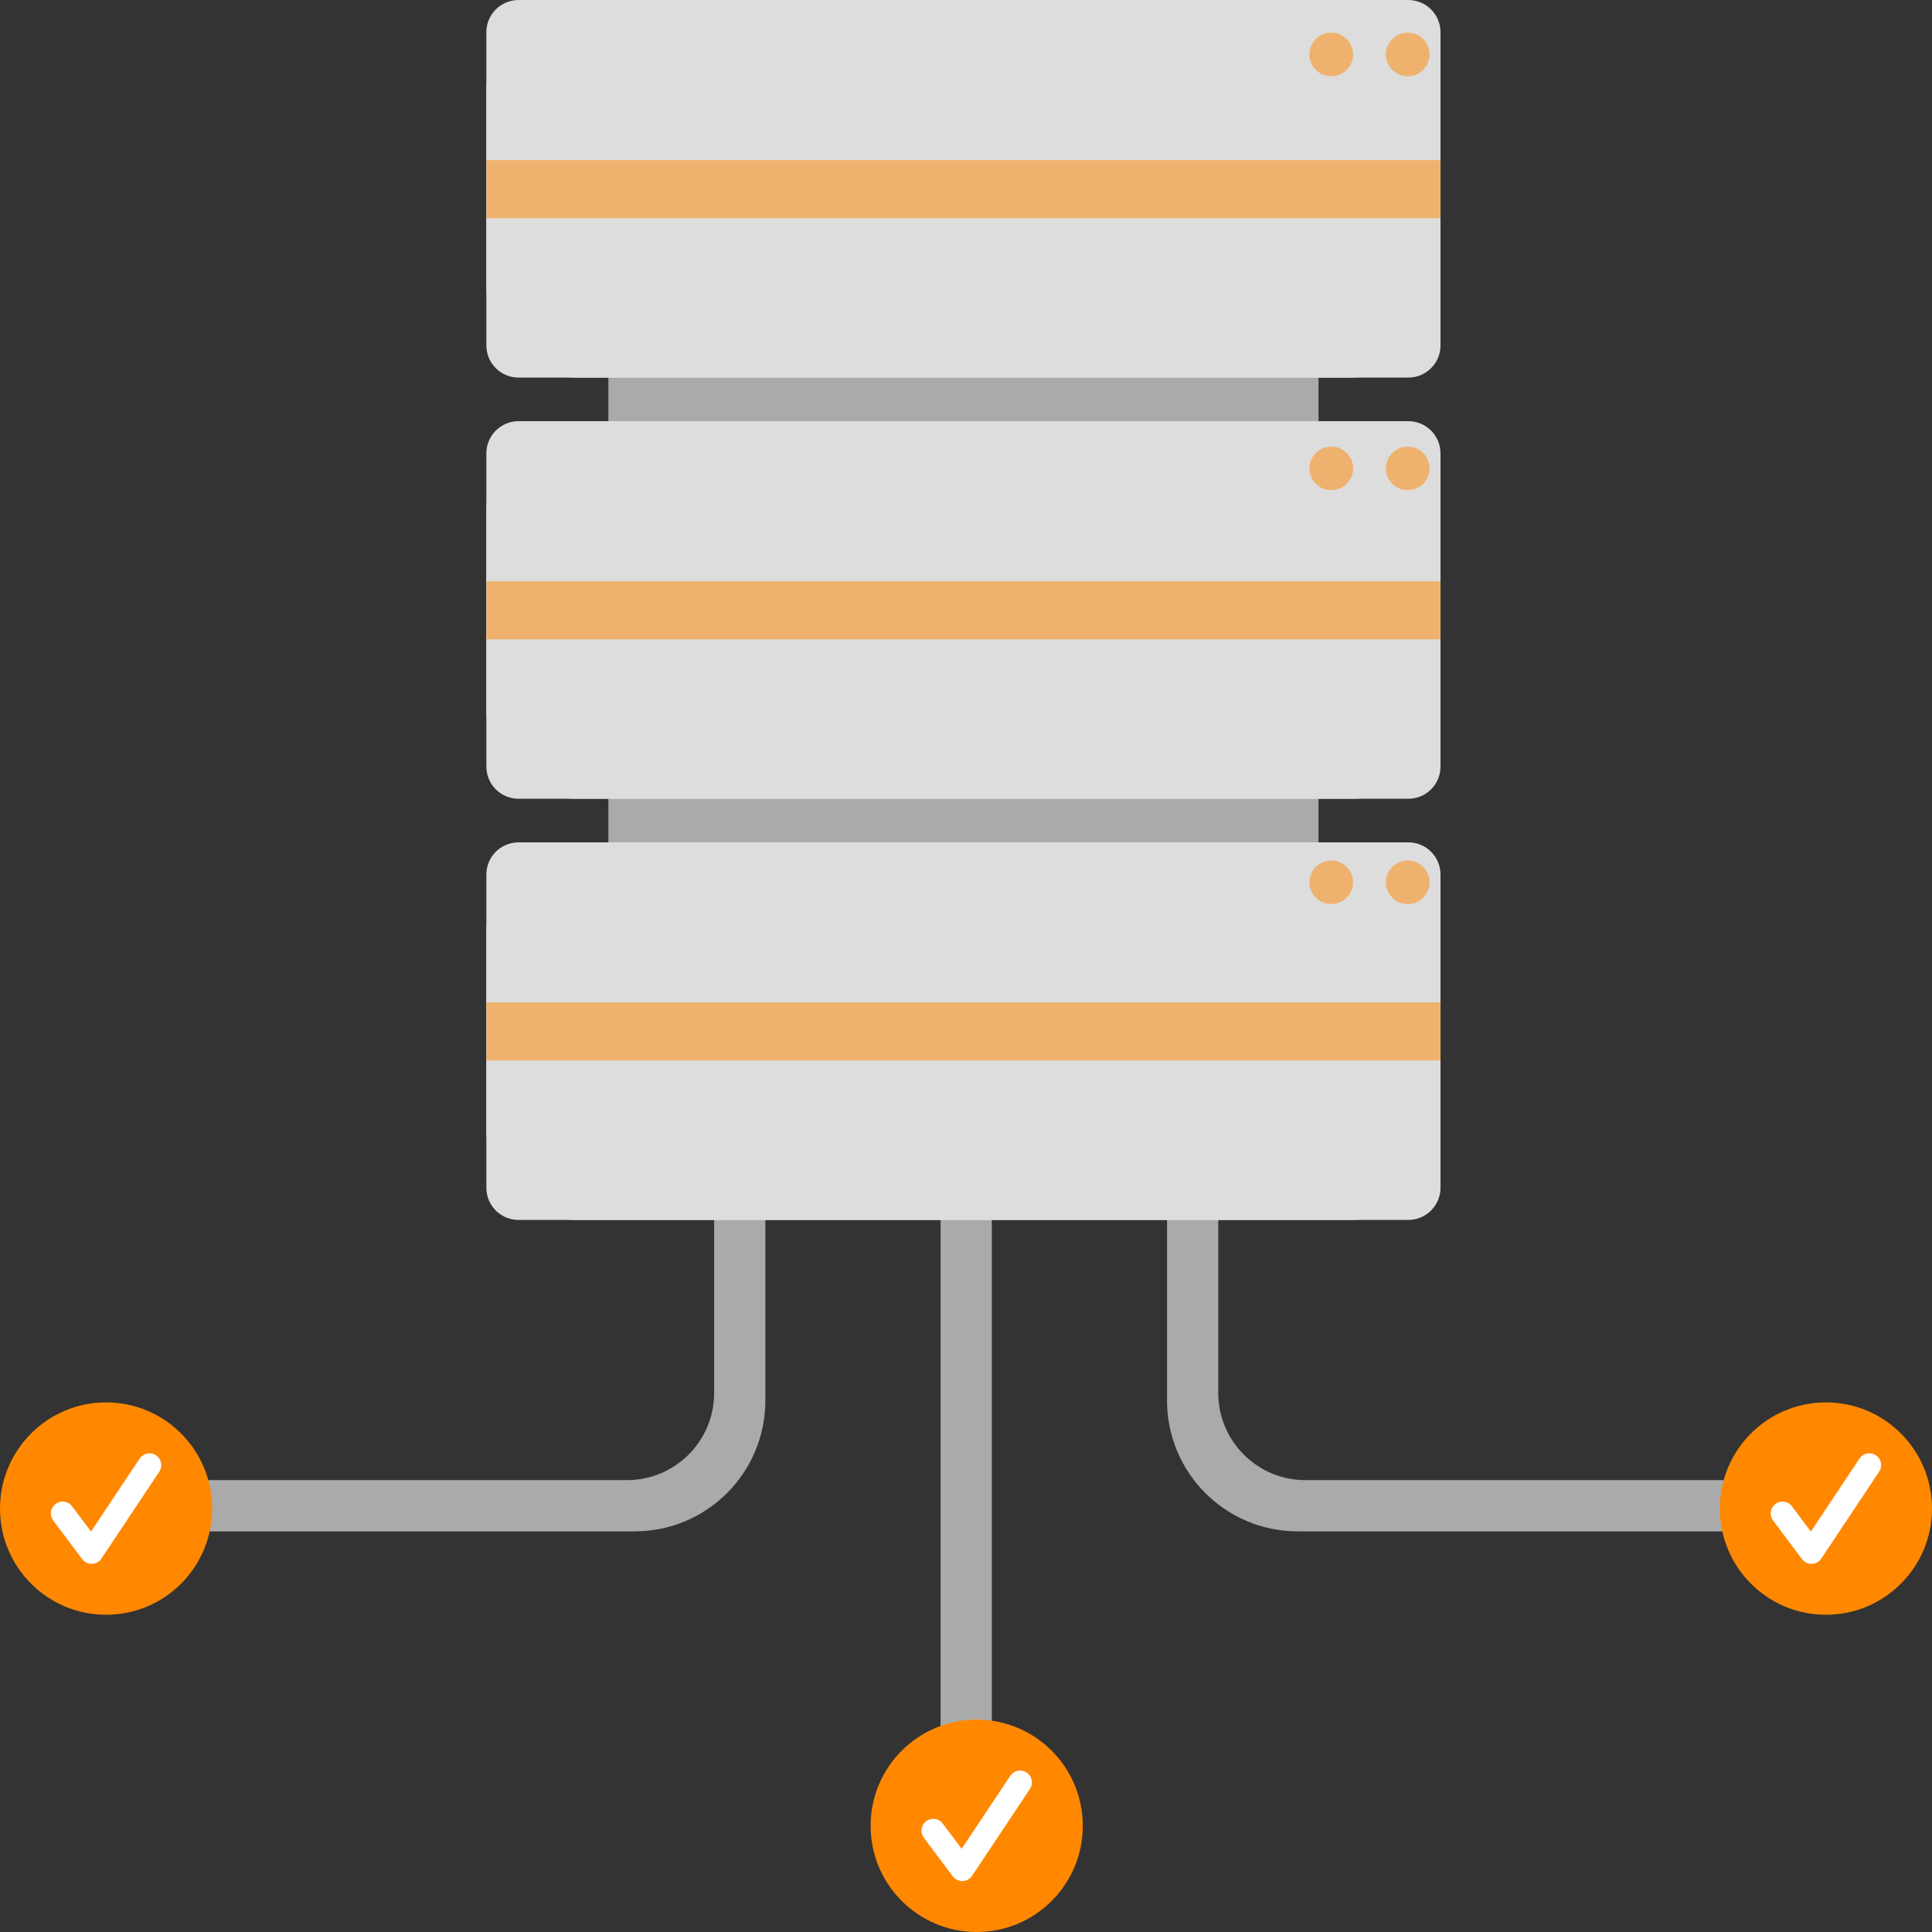 <svg width="300" height="300" viewBox="0 0 300 300" fill="none" xmlns="http://www.w3.org/2000/svg">
<rect x="0" y="0" width="300" height="300" fill="#333333" stroke="none"/>
<path d="M114.869 186.988C116.13 186.988 117.153 188.011 117.153 189.273V217.488C117.153 227.766 108.822 236.098 98.544 236.098H30.282C29.02 236.098 27.997 235.075 27.997 233.813C27.997 232.55 29.02 231.527 30.282 231.527H97.358C105.767 231.527 112.584 224.71 112.584 216.301V189.273C112.584 188.011 113.607 186.988 114.869 186.988Z" fill="#AAAAAA" stroke="#AAAAAA" stroke-width="3.384"/>
<path d="M16.472 250.738C25.569 250.738 32.944 243.356 32.944 234.25C32.944 225.144 25.569 217.762 16.472 217.762C7.375 217.762 0 225.144 0 234.25C0 243.356 7.375 250.738 16.472 250.738Z" fill="#FF8800"/>
<path d="M14.225 242.831C13.94 242.831 13.66 242.765 13.405 242.638C13.151 242.51 12.93 242.325 12.759 242.097L8.265 236.1C8.121 235.907 8.015 235.688 7.955 235.454C7.895 235.221 7.882 234.978 7.916 234.739C7.95 234.501 8.03 234.271 8.153 234.064C8.276 233.856 8.438 233.675 8.63 233.531C8.823 233.386 9.042 233.281 9.276 233.221C9.509 233.161 9.752 233.148 9.99 233.182C10.228 233.217 10.458 233.297 10.665 233.42C10.872 233.543 11.053 233.706 11.197 233.899L14.137 237.823L21.688 226.485C21.958 226.081 22.377 225.8 22.853 225.705C23.329 225.61 23.824 225.708 24.228 225.978C24.632 226.248 24.913 226.667 25.008 227.143C25.104 227.62 25.006 228.115 24.737 228.52L15.749 242.014C15.587 242.259 15.368 242.46 15.112 242.602C14.855 242.744 14.569 242.822 14.276 242.831C14.259 242.831 14.242 242.831 14.225 242.831Z" fill="white"/>
<path d="M185.195 186.988C186.457 186.988 187.48 188.011 187.48 189.273V216.301C187.48 224.71 194.297 231.527 202.706 231.527H269.782C271.044 231.527 272.067 232.55 272.067 233.813C272.067 235.075 271.044 236.098 269.782 236.098H201.52C191.242 236.098 182.911 227.766 182.911 217.488V189.273C182.911 188.011 183.933 186.988 185.195 186.988Z" fill="#AAAAAA" stroke="#AAAAAA" stroke-width="3.384"/>
<path d="M283.528 250.738C292.625 250.738 300 243.356 300 234.25C300 225.144 292.625 217.762 283.528 217.762C274.431 217.762 267.056 225.144 267.056 234.25C267.056 243.356 274.431 250.738 283.528 250.738Z" fill="#FF8800"/>
<path d="M281.281 242.831C280.997 242.831 280.716 242.765 280.462 242.638C280.207 242.51 279.986 242.325 279.816 242.097L275.322 236.1C275.177 235.907 275.072 235.688 275.012 235.454C274.952 235.221 274.938 234.978 274.972 234.739C275.006 234.501 275.087 234.271 275.21 234.064C275.332 233.856 275.494 233.675 275.687 233.531C275.88 233.386 276.099 233.281 276.332 233.221C276.565 233.161 276.808 233.148 277.047 233.182C277.285 233.217 277.514 233.297 277.721 233.42C277.928 233.543 278.109 233.706 278.253 233.899L281.193 237.823L288.744 226.485C289.014 226.081 289.433 225.8 289.909 225.705C290.386 225.61 290.88 225.708 291.284 225.978C291.688 226.248 291.969 226.667 292.065 227.143C292.16 227.62 292.062 228.115 291.793 228.52L282.806 242.014C282.643 242.259 282.425 242.46 282.168 242.602C281.912 242.744 281.625 242.822 281.332 242.831C281.315 242.831 281.298 242.831 281.281 242.831Z" fill="white"/>
<path d="M152.316 189.273V282.899C152.316 284.161 151.294 285.184 150.032 285.184C148.77 285.184 147.747 284.161 147.747 282.899V189.273C147.747 188.011 148.77 186.988 150.032 186.988C151.294 186.988 152.316 188.011 152.316 189.273Z" fill="#AAAAAA" stroke="#AAAAAA" stroke-width="3.384"/>
<path d="M151.662 300C160.759 300 168.134 292.618 168.134 283.512C168.134 274.406 160.759 267.024 151.662 267.024C142.565 267.024 135.19 274.406 135.19 283.512C135.19 292.618 142.565 300 151.662 300Z" fill="#FF8800"/>
<path d="M149.415 292.093C149.13 292.093 148.85 292.027 148.596 291.9C148.341 291.772 148.12 291.587 147.949 291.36L143.455 285.362C143.311 285.169 143.205 284.95 143.146 284.716C143.086 284.483 143.072 284.24 143.106 284.001C143.14 283.763 143.221 283.533 143.343 283.326C143.466 283.118 143.628 282.937 143.821 282.793C144.013 282.648 144.233 282.543 144.466 282.483C144.699 282.423 144.942 282.41 145.18 282.444C145.419 282.479 145.648 282.56 145.855 282.683C146.062 282.806 146.243 282.968 146.387 283.161L149.327 287.085L156.878 275.747C157.148 275.343 157.567 275.063 158.043 274.967C158.519 274.872 159.014 274.97 159.418 275.24C159.822 275.51 160.103 275.929 160.198 276.406C160.294 276.882 160.196 277.377 159.927 277.782L150.94 291.277C150.777 291.521 150.558 291.722 150.302 291.864C150.046 292.006 149.759 292.084 149.466 292.093C149.449 292.093 149.432 292.093 149.415 292.093Z" fill="white"/>
<g opacity="0.8">
<path opacity="0.5" d="M108.216 57.016C109.57 57.016 110.668 55.91 110.668 54.546C110.668 53.182 109.57 52.076 108.216 52.076C106.861 52.076 105.763 53.182 105.763 54.546C105.763 55.91 106.861 57.016 108.216 57.016Z" fill="#777777"/>
<path opacity="0.5" d="M116.798 57.016C118.153 57.016 119.25 55.91 119.25 54.546C119.25 53.182 118.153 52.076 116.798 52.076C115.444 52.076 114.346 53.182 114.346 54.546C114.346 55.91 115.444 57.016 116.798 57.016Z" fill="#777777"/>
<path opacity="0.5" d="M125.38 57.016C126.734 57.016 127.832 55.91 127.832 54.546C127.832 53.182 126.734 52.076 125.38 52.076C124.026 52.076 122.928 53.182 122.928 54.546C122.928 55.91 124.026 57.016 125.38 57.016Z" fill="#777777"/>
<path opacity="0.5" d="M108.216 103.951C109.57 103.951 110.668 102.845 110.668 101.481C110.668 100.117 109.57 99.011 108.216 99.011C106.861 99.011 105.763 100.117 105.763 101.481C105.763 102.845 106.861 103.951 108.216 103.951Z" fill="#777777"/>
<path opacity="0.5" d="M116.798 103.951C118.153 103.951 119.25 102.845 119.25 101.481C119.25 100.117 118.153 99.011 116.798 99.011C115.444 99.011 114.346 100.117 114.346 101.481C114.346 102.845 115.444 103.951 116.798 103.951Z" fill="#777777"/>
<path opacity="0.5" d="M125.38 103.951C126.734 103.951 127.832 102.845 127.832 101.481C127.832 100.117 126.734 99.011 125.38 99.011C124.026 99.011 122.928 100.117 122.928 101.481C122.928 102.845 124.026 103.951 125.38 103.951Z" fill="#777777"/>
<path opacity="0.5" d="M108.216 150.886C109.57 150.886 110.668 149.781 110.668 148.416C110.668 147.052 109.57 145.946 108.216 145.946C106.861 145.946 105.763 147.052 105.763 148.416C105.763 149.781 106.861 150.886 108.216 150.886Z" fill="#777777"/>
<path opacity="0.5" d="M116.798 150.886C118.153 150.886 119.25 149.781 119.25 148.416C119.25 147.052 118.153 145.946 116.798 145.946C115.444 145.946 114.346 147.052 114.346 148.416C114.346 149.781 115.444 150.886 116.798 150.886Z" fill="#777777"/>
<path opacity="0.5" d="M125.38 150.886C126.734 150.886 127.832 149.781 127.832 148.416C127.832 147.052 126.734 145.946 125.38 145.946C124.026 145.946 122.928 147.052 122.928 148.416C122.928 149.781 124.026 150.886 125.38 150.886Z" fill="#777777"/>
</g>
<path d="M204.737 4.51H94.466V152.222H204.737V4.51Z" fill="#AAAAAA"/>
<path d="M223.681 13.989C223.681 6.263 217.418 0 209.692 0H89.51C81.784 0 75.521 6.263 75.521 13.989V44.644C75.521 52.37 81.784 58.633 89.51 58.633H209.692C217.418 58.633 223.681 52.37 223.681 44.644V13.989Z" fill="#DDDDDD"/>
<path d="M223.681 5C223.681 2.239 221.442 0 218.681 0H80.521C77.76 0 75.521 2.239 75.521 5V53.633C75.521 56.395 77.76 58.633 80.521 58.633H218.681C221.442 58.633 223.681 56.395 223.681 53.633V5Z" fill="#DDDDDD"/>
<path d="M223.681 79.388C223.681 71.662 217.418 65.399 209.692 65.399H89.51C81.784 65.399 75.521 71.662 75.521 79.388V110.043C75.521 117.769 81.784 124.032 89.51 124.032H209.692C217.418 124.032 223.681 117.769 223.681 110.043V79.388Z" fill="#DDDDDD"/>
<path d="M223.681 70.399C223.681 67.638 221.442 65.399 218.681 65.399H80.521C77.759 65.399 75.521 67.638 75.521 70.399V119.032C75.521 121.794 77.759 124.032 80.521 124.032H218.681C221.442 124.032 223.681 121.794 223.681 119.032V70.399Z" fill="#DDDDDD"/>
<path d="M223.681 144.786C223.681 137.06 217.418 130.797 209.692 130.797H89.51C81.784 130.797 75.521 137.06 75.521 144.786V175.442C75.521 183.168 81.784 189.431 89.51 189.431H209.692C217.418 189.431 223.681 183.168 223.681 175.442V144.786Z" fill="#DDDDDD"/>
<path d="M223.681 135.797C223.681 133.036 221.442 130.797 218.681 130.797H80.521C77.759 130.797 75.521 133.036 75.521 135.797V184.431C75.521 187.193 77.759 189.431 80.521 189.431H218.681C221.442 189.431 223.681 187.193 223.681 184.431V135.797Z" fill="#DDDDDD"/>
<path d="M223.681 24.863H75.521V33.883H223.681V24.863Z" fill="#FF8800" fill-opacity="0.5"/>
<path d="M223.681 90.262H75.521V99.282H223.681V90.262Z" fill="#FF8800" fill-opacity="0.5"/>
<path d="M223.681 155.66H75.521V164.682H223.681V155.66Z" fill="#FF8800" fill-opacity="0.5"/>
<path d="M206.716 11.839C208.59 11.839 210.109 10.325 210.109 8.457C210.109 6.589 208.59 5.074 206.716 5.074C204.842 5.074 203.323 6.589 203.323 8.457C203.323 10.325 204.842 11.839 206.716 11.839Z" fill="#FF8800" fill-opacity="0.5"/>
<path d="M218.591 11.839C220.465 11.839 221.984 10.325 221.984 8.457C221.984 6.589 220.465 5.074 218.591 5.074C216.718 5.074 215.199 6.589 215.199 8.457C215.199 10.325 216.718 11.839 218.591 11.839Z" fill="#FF8800" fill-opacity="0.5"/>
<path d="M206.716 76.111C208.59 76.111 210.109 74.596 210.109 72.728C210.109 70.86 208.59 69.345 206.716 69.345C204.842 69.345 203.323 70.86 203.323 72.728C203.323 74.596 204.842 76.111 206.716 76.111Z" fill="#FF8800" fill-opacity="0.5"/>
<path d="M218.591 76.111C220.465 76.111 221.984 74.596 221.984 72.728C221.984 70.86 220.465 69.345 218.591 69.345C216.718 69.345 215.199 70.86 215.199 72.728C215.199 74.596 216.718 76.111 218.591 76.111Z" fill="#FF8800" fill-opacity="0.5"/>
<path d="M206.716 140.382C208.59 140.382 210.109 138.868 210.109 137C210.109 135.132 208.59 133.616 206.716 133.616C204.842 133.616 203.323 135.132 203.323 137C203.323 138.868 204.842 140.382 206.716 140.382Z" fill="#FF8800" fill-opacity="0.5"/>
<path d="M218.591 140.382C220.465 140.382 221.984 138.868 221.984 137C221.984 135.132 220.465 133.616 218.591 133.616C216.718 133.616 215.199 135.132 215.199 137C215.199 138.868 216.718 140.382 218.591 140.382Z" fill="#FF8800" fill-opacity="0.5"/>
</svg>
